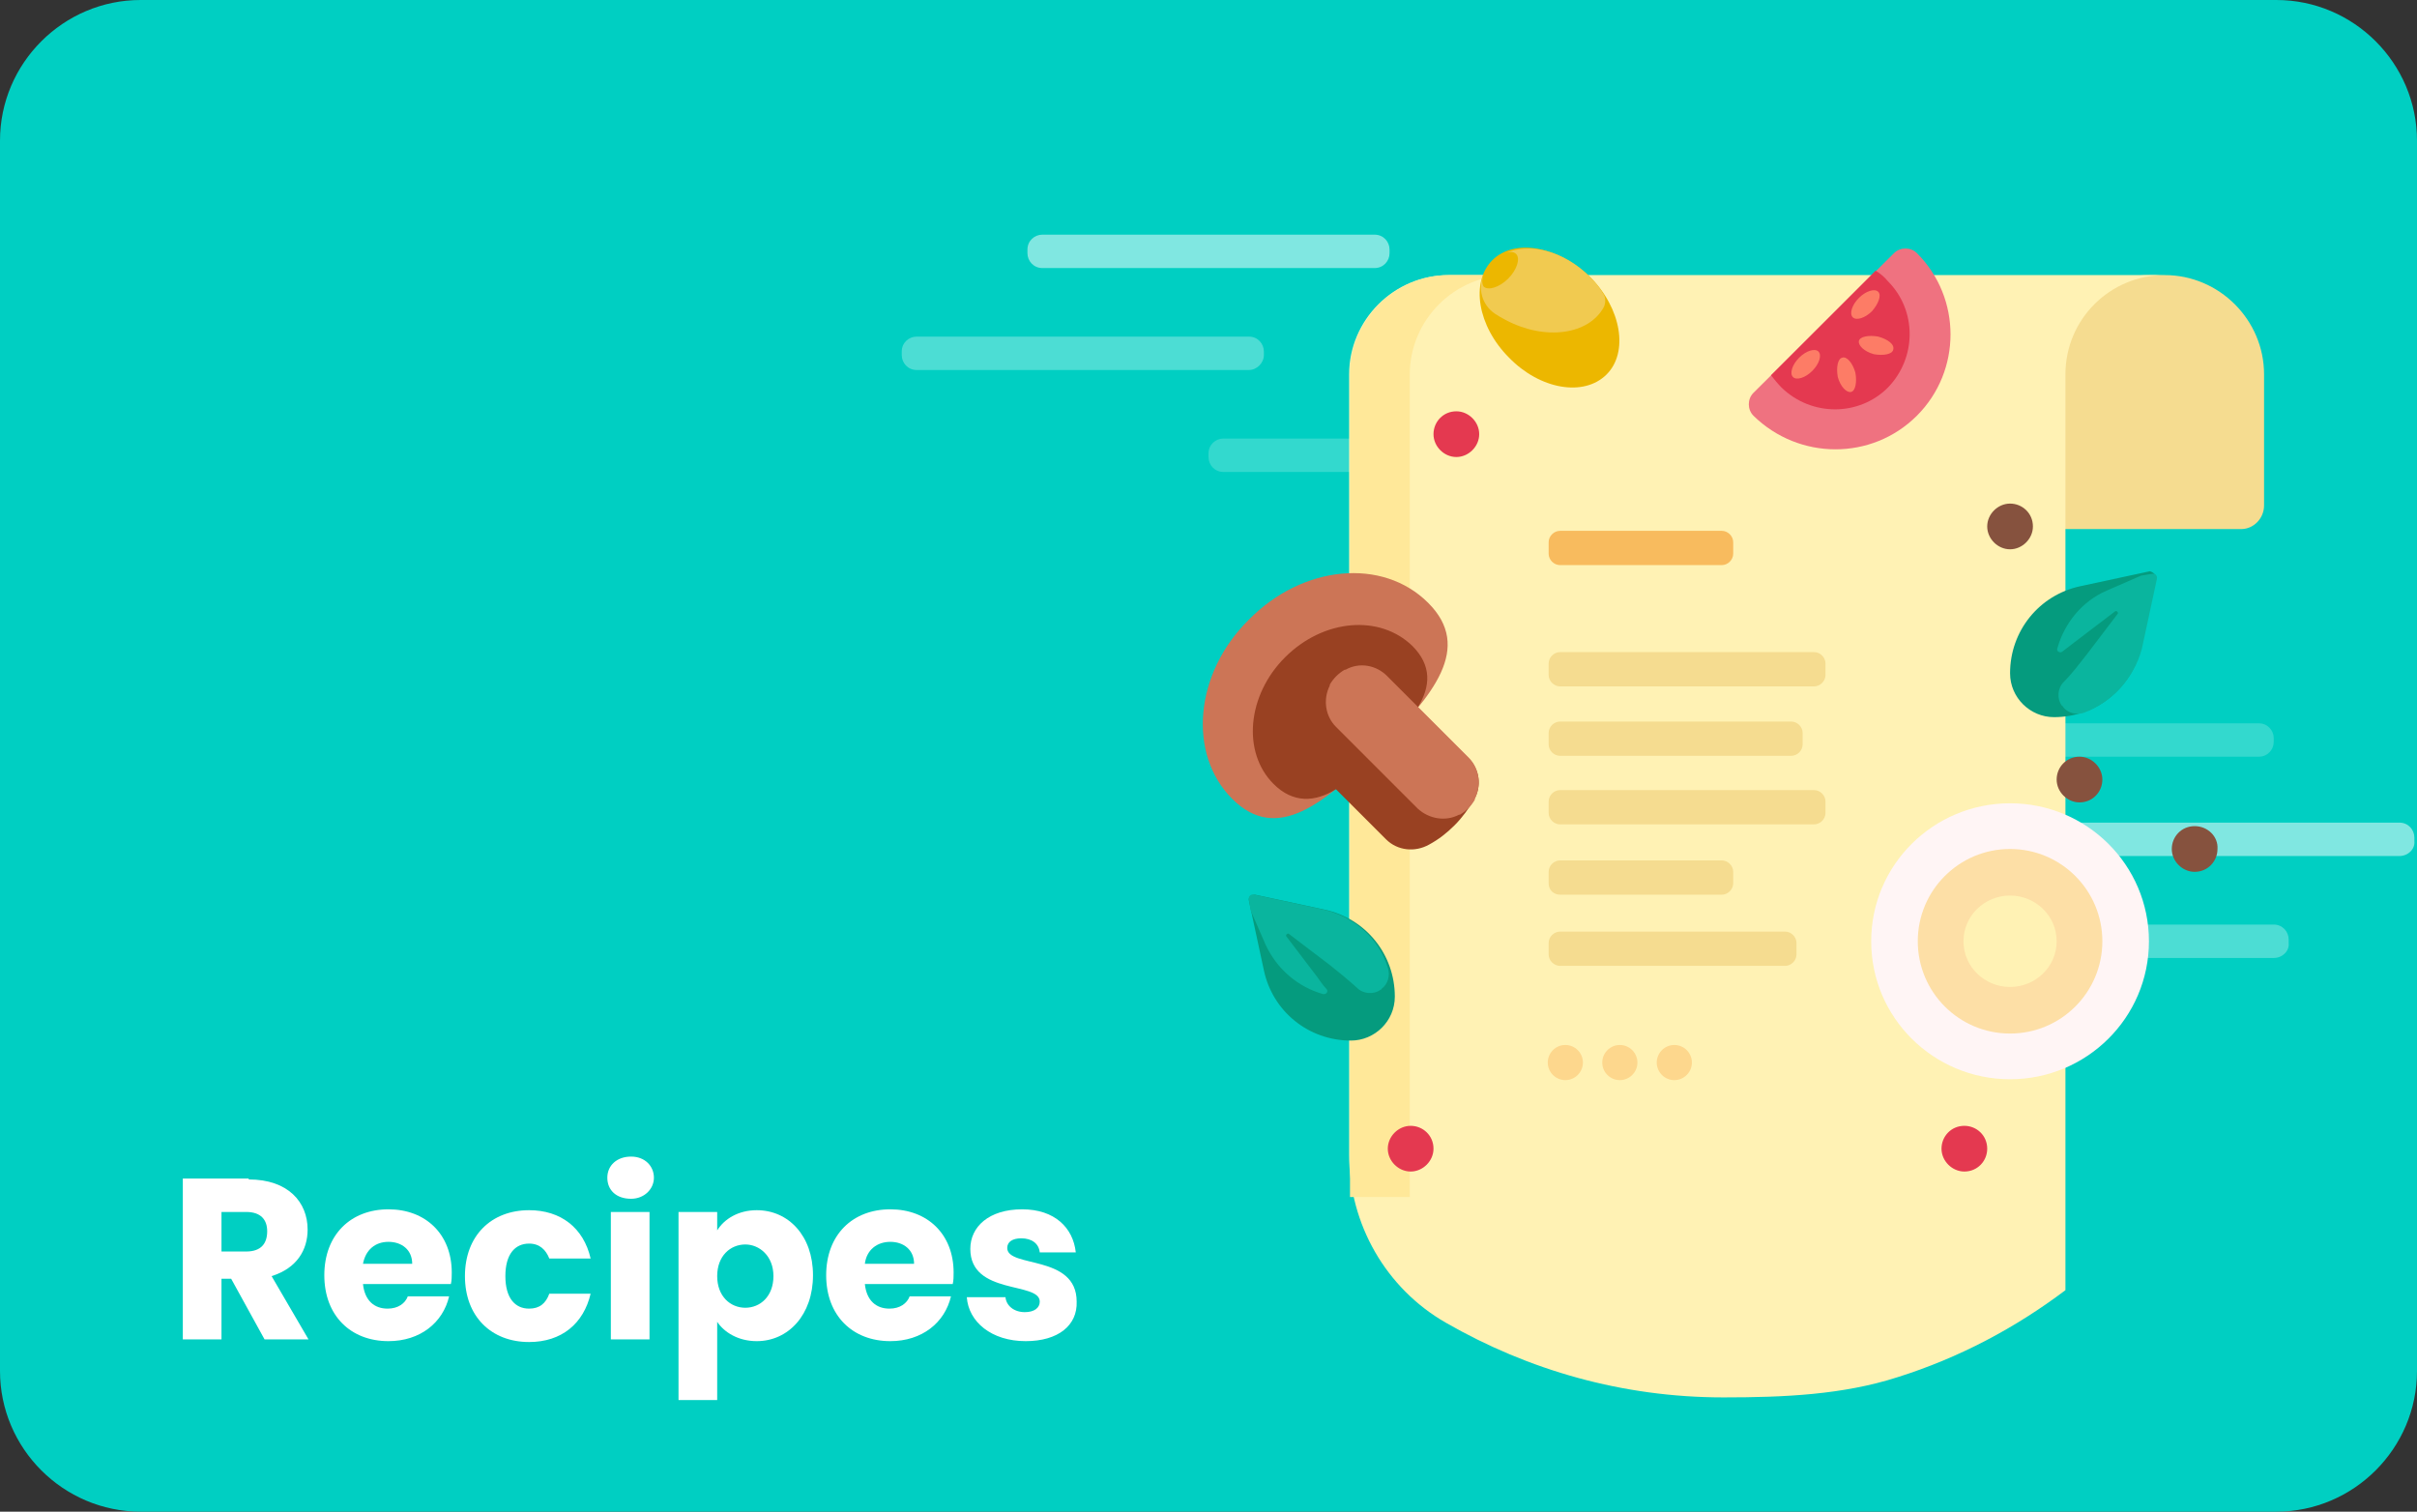 <?xml version="1.0" encoding="utf-8"?>
<!-- Generator: Adobe Illustrator 22.1.0, SVG Export Plug-In . SVG Version: 6.00 Build 0)  -->
<svg version="1.0" id="Layer_1" xmlns="http://www.w3.org/2000/svg" xmlns:xlink="http://www.w3.org/1999/xlink" x="0px" y="0px"
	 viewBox="0 0 275 172" enable-background="new 0 0 275 172" xml:space="preserve">
<rect x="0" y="0" width="275" height="172" fill="#333333" stroke="none"/>
<g>
	<defs>
		<path id="XMLID_21_" d="M259,172H16c-8.8,0-16-7.2-16-16V16C0,7.2,7.2,0,16,0h243c8.8,0,16,7.2,16,16v140
			C275,164.8,267.8,172,259,172z"/>
	</defs>
	<use xlink:href="#XMLID_21_"  overflow="visible" fill="#00CFC2"/>
	<clipPath id="XMLID_5_">
		<use xlink:href="#XMLID_21_"  overflow="visible"/>
	</clipPath>
	<g clip-path="url(#XMLID_5_)">
		<path opacity="0.5" fill="#FFFFFF" d="M156.4,30.5h-37.8c-1,0-1.7-0.8-1.7-1.7v-0.4c0-1,0.8-1.7,1.7-1.7h37.8c1,0,1.7,0.8,1.7,1.7
			v0.4C158.1,29.7,157.4,30.5,156.4,30.5z"/>
		<path opacity="0.3" fill="#FFFFFF" d="M142.1,42.1h-37.8c-1,0-1.7-0.8-1.7-1.7V40c0-1,0.8-1.7,1.7-1.7h37.8c1,0,1.7,0.8,1.7,1.7
			v0.4C143.8,41.3,143,42.1,142.1,42.1z"/>
		<path opacity="0.2" fill="#FFFFFF" d="M177,53.7h-37.8c-1,0-1.7-0.8-1.7-1.7v-0.4c0-1,0.8-1.7,1.7-1.7H177c1,0,1.7,0.8,1.7,1.7V52
			C178.8,52.9,178,53.7,177,53.7z"/>
	</g>
	<g clip-path="url(#XMLID_5_)">
		<path opacity="0.5" fill="#FFFFFF" d="M273,97.4h-37.8c-1,0-1.7-0.8-1.7-1.7v-0.4c0-1,0.8-1.7,1.7-1.7H273c1,0,1.7,0.8,1.7,1.7
			v0.4C274.8,96.6,274,97.4,273,97.4z"/>
		<path opacity="0.3" fill="#FFFFFF" d="M258.7,109h-37.8c-1,0-1.7-0.8-1.7-1.7v-0.4c0-1,0.8-1.7,1.7-1.7h37.8c1,0,1.7,0.8,1.7,1.7
			v0.4C260.5,108.2,259.7,109,258.7,109z"/>
		<path opacity="0.2" fill="#FFFFFF" d="M257,86.1h-37.8c-1,0-1.7-0.8-1.7-1.7V84c0-1,0.8-1.7,1.7-1.7H257c1,0,1.7,0.8,1.7,1.7v0.4
			C258.7,85.3,258,86.1,257,86.1z"/>
	</g>
	<path clip-path="url(#XMLID_5_)" fill="#F5DC90" d="M255,60.2h-22.6V43.5c0-6.7,5.4-12.2,12.2-12.2h1.7c6.2,0,11.3,5.1,11.3,11.3
		v14.9C257.6,59,256.4,60.2,255,60.2z"/>
	<path clip-path="url(#XMLID_5_)" fill="#FFF2B4" d="M246.3,31.3c-6.2,0-11.3,5-11.3,11.3v104.2c-5.7,4.3-12.1,7.7-19.1,9.9
		c-6.2,2-12.9,2.3-19.8,2.3c-11.5,0-22.2-3.1-31.6-8.5c-6.8-3.9-11-11.2-11-19.1V42.6c0-6.2,5.1-11.3,11.3-11.3L246.3,31.3
		L246.3,31.3z"/>
	<path clip-path="url(#XMLID_5_)" fill="#F8BB5E" d="M197.2,61.7V63c0,0.7-0.6,1.3-1.3,1.3h-18.4c-0.7,0-1.3-0.6-1.3-1.3v-1.3
		c0-0.7,0.6-1.3,1.3-1.3h18.4C196.6,60.4,197.2,61,197.2,61.7z"/>
	<path clip-path="url(#XMLID_5_)" fill="#F5DC90" d="M207.7,75.5v1.3c0,0.7-0.6,1.3-1.3,1.3h-28.9c-0.7,0-1.3-0.6-1.3-1.3v-1.3
		c0-0.7,0.6-1.3,1.3-1.3h28.9C207.1,74.2,207.7,74.8,207.7,75.5z M177.5,86h26.3c0.7,0,1.3-0.6,1.3-1.3v-1.3c0-0.7-0.6-1.3-1.3-1.3
		h-26.3c-0.7,0-1.3,0.6-1.3,1.3v1.3C176.2,85.4,176.8,86,177.5,86z M206.4,89.9h-28.9c-0.7,0-1.3,0.6-1.3,1.3v1.3
		c0,0.7,0.6,1.3,1.3,1.3h28.9c0.7,0,1.3-0.6,1.3-1.3v-1.3C207.7,90.5,207.1,89.9,206.4,89.9z M203.1,106h-25.6
		c-0.7,0-1.3,0.6-1.3,1.3v1.3c0,0.7,0.6,1.3,1.3,1.3h25.6c0.7,0,1.3-0.6,1.3-1.3v-1.3C204.4,106.6,203.8,106,203.1,106z
		 M177.5,101.8h18.4c0.7,0,1.3-0.6,1.3-1.3v-1.3c0-0.7-0.6-1.3-1.3-1.3h-18.4c-0.7,0-1.3,0.6-1.3,1.3v1.3
		C176.2,101.3,176.8,101.8,177.5,101.8z"/>
	<path clip-path="url(#XMLID_5_)" fill="#FDD78D" d="M180.1,120.9L180.1,120.9c0,1.1-0.9,2-2,2h0c-1.1,0-2-0.9-2-2v0
		c0-1.1,0.9-2,2-2h0C179.2,118.9,180.1,119.8,180.1,120.9z M184.3,118.9L184.3,118.9c-1.1,0-2,0.9-2,2v0c0,1.1,0.9,2,2,2h0
		c1.1,0,2-0.9,2-2v0C186.3,119.8,185.4,118.9,184.3,118.9z M190.5,118.9L190.5,118.9c-1.1,0-2,0.9-2,2v0c0,1.1,0.9,2,2,2h0
		c1.1,0,2-0.9,2-2v0C192.5,119.8,191.6,118.9,190.5,118.9z"/>
	<path clip-path="url(#XMLID_5_)" fill="#FFE899" d="M160.4,42.6v93.6h-6.8V42.6c0-6.2,5.1-11.3,11.3-11.3h6.8
		C165.5,31.3,160.4,36.4,160.4,42.6z"/>
	<path clip-path="url(#XMLID_5_)" fill="#ECB700" d="M180.9,31.5c3.6,3.6,4.4,8.6,1.9,11.1c-2.6,2.6-7.6,1.7-11.1-1.9
		c-3.6-3.6-4.4-8.6-1.9-11.1S177.3,28,180.9,31.5z"/>
	<path clip-path="url(#XMLID_5_)" fill="#F1CA50" d="M180.9,31.5c0.6,0.6,1.1,1.2,1.5,1.9c0.3,0.4,0.3,1,0.1,1.5c0,0,0,0,0,0
		c-1.7,3.2-6.7,3.9-11.2,1.5c-0.4-0.2-0.9-0.5-1.2-0.7c-1.5-1-2-2.9-1.3-4.5c0,0,0,0,0,0c-0.2,0.6-0.2,1.1,0,1.4
		c0.5,0.5,1.8,0.1,2.8-0.9c1-1,1.4-2.3,0.9-2.8c-0.3-0.3-0.8-0.3-1.4,0C173.9,27.5,177.9,28.5,180.9,31.5z"/>
	<path clip-path="url(#XMLID_5_)" fill="#059B7E" d="M245.3,65.7l-1.7,7.9c-1,4.7-5.1,8-9.9,8c-2.7,0-5-2.2-5-5c0-4.8,3.3-8.9,8-9.9
		l7.9-1.7C245,65.1,245.3,65.4,245.3,65.7z M142.1,102.5l1.7,7.9c1,4.7,5.1,8,9.9,8c2.7,0,5-2.2,5-5c0-4.8-3.3-8.9-8-9.9l-7.9-1.7
		C142.3,101.8,142,102.1,142.1,102.5z"/>
	<path clip-path="url(#XMLID_5_)" fill="#0AB59E" d="M237.1,81.1c-0.9,0.3-1.9,0-2.4-0.7c0,0,0-0.1-0.1-0.1c-0.6-0.8-0.5-2,0.2-2.7
		c1-1,1.8-2.1,2.6-3.1l3.5-4.6c0.1-0.1,0.1-0.2,0-0.3c-0.1-0.1-0.2-0.1-0.3,0l-4.6,3.5c-0.4,0.3-0.9,0.7-1.3,1
		c-0.3,0.3-0.8,0-0.6-0.4c0.8-2.8,2.8-5.3,5.6-6.5l3.9-1.7l1.2-0.2c0.4-0.1,0.7,0.2,0.6,0.6l-1.7,7.9
		C242.8,77.2,240.3,79.9,237.1,81.1z M150.6,103.5l-7.9-1.7c-0.4-0.1-0.7,0.2-0.6,0.6l0.2,1.2l1.7,3.9c1.3,2.8,3.7,4.8,6.5,5.6
		c0.4,0.1,0.7-0.3,0.4-0.6c-0.4-0.4-0.7-0.9-1-1.3l-3.5-4.6c-0.1-0.1-0.1-0.2,0-0.3c0.1-0.1,0.2-0.1,0.3,0l4.6,3.5
		c1,0.8,2,1.6,3.1,2.6c0.7,0.7,1.9,0.8,2.7,0.2c0,0,0.1,0,0.1-0.1c0.7-0.5,1-1.5,0.7-2.4C156.9,106.8,154.1,104.3,150.6,103.5z"/>
	<path clip-path="url(#XMLID_5_)" fill="#FFF5F5" d="M228.7,91.4c-8.7,0-15.8,7-15.8,15.7s7.1,15.7,15.8,15.7s15.8-7,15.8-15.7
		S237.4,91.4,228.7,91.4z M228.7,115c-4.4,0-7.9-3.5-7.9-7.9c0-4.3,3.5-7.9,7.9-7.9s7.9,3.5,7.9,7.9
		C236.6,111.4,233.1,115,228.7,115z"/>
	<path clip-path="url(#XMLID_5_)" fill="#FDDFA6" d="M228.7,96.6c-5.8,0-10.5,4.7-10.5,10.5s4.7,10.5,10.5,10.5
		c5.8,0,10.5-4.7,10.5-10.5S234.5,96.6,228.7,96.6z M228.7,112.3c-2.9,0-5.3-2.3-5.3-5.2c0-2.9,2.4-5.2,5.3-5.2s5.3,2.3,5.3,5.2
		C234,110,231.6,112.3,228.7,112.3z"/>
	<path clip-path="url(#XMLID_5_)" fill="#CC7556" d="M162.5,68.6c5.1,5.1,0.6,10.5-5.6,16.7c-6.2,6.1-11.6,10.7-16.7,5.6
		s-4.3-14.3,1.9-20.4C148.2,64.3,157.3,63.4,162.5,68.6z"/>
	<path clip-path="url(#XMLID_5_)" fill="#994122" d="M167.7,91c-0.6,1-1.3,2-2.2,2.9c-0.9,0.9-1.8,1.6-2.9,2.2
		c-1.6,0.9-3.6,0.7-4.9-0.6c0,0,0,0,0,0l-5.7-5.7c-2.4,1.5-4.9,1.6-7.1-0.6c-3.6-3.6-3-10.1,1.3-14.4c4.4-4.4,10.8-4.9,14.5-1.3
		c2.2,2.2,2.1,4.6,0.6,7l5.7,5.7c0,0,0,0,0,0C168.4,87.5,168.6,89.5,167.7,91z"/>
	<path clip-path="url(#XMLID_5_)" fill="#CC7556" d="M157.8,76.9C157.8,76.9,157.8,76.9,157.8,76.9l9.3,9.3l0,0
		c1.2,1.2,1.5,3.1,0.7,4.7c0,0,0,0,0,0.1c-0.4,0.7-1,1.3-1.7,1.7c0,0,0,0-0.1,0c-1.5,0.8-3.4,0.5-4.7-0.7c0,0,0,0,0,0l-9.3-9.3
		c0,0,0,0,0,0c-1.2-1.2-1.5-3.1-0.7-4.7c0,0,0,0,0-0.1c0.4-0.7,1-1.3,1.7-1.7c0,0,0,0,0.1,0C154.7,75.3,156.6,75.7,157.8,76.9z"/>
	<path clip-path="url(#XMLID_5_)" fill="#E43950" d="M163.1,130.7c0,1.4-1.2,2.6-2.6,2.6s-2.6-1.2-2.6-2.6c0-1.4,1.2-2.6,2.6-2.6
		S163.1,129.2,163.1,130.7z M165.7,46.8c-1.5,0-2.6,1.2-2.6,2.6c0,1.4,1.2,2.6,2.6,2.6s2.6-1.2,2.6-2.6
		C168.3,48,167.1,46.8,165.7,46.8z M223.5,128.1c-1.5,0-2.6,1.2-2.6,2.6c0,1.4,1.2,2.6,2.6,2.6c1.5,0,2.6-1.2,2.6-2.6
		C226.1,129.2,224.9,128.1,223.5,128.1z"/>
	<path clip-path="url(#XMLID_5_)" fill="#86523E" d="M231.3,59.9c0,1.4-1.2,2.6-2.6,2.6s-2.6-1.2-2.6-2.6c0-1.4,1.2-2.6,2.6-2.6
		S231.3,58.4,231.3,59.9z M249.7,94c-1.5,0-2.6,1.2-2.6,2.6c0,1.4,1.2,2.6,2.6,2.6c1.5,0,2.6-1.2,2.6-2.6
		C252.4,95.2,251.2,94,249.7,94z M236.6,86.1c-1.5,0-2.6,1.2-2.6,2.6c0,1.4,1.2,2.6,2.6,2.6c1.5,0,2.6-1.2,2.6-2.6
		C239.2,87.3,238,86.1,236.6,86.1z"/>
	<path clip-path="url(#XMLID_5_)" fill="#EF7280" d="M215.5,28.8c0.7-0.7,1.9-0.7,2.6,0c0,0,0,0,0,0c5.1,5.1,5.1,13.4,0,18.5
		c-5.1,5.1-13.4,5.1-18.6,0c0,0,0,0,0,0c-0.7-0.7-0.7-1.9,0-2.6L215.5,28.8z"/>
	<path clip-path="url(#XMLID_5_)" fill="#E43950" d="M213.4,30.8c0.5,0.3,1,0.7,1.4,1.2c3.3,3.3,3.3,8.7,0,12.1
		c-3.3,3.3-8.7,3.3-12.1,0c-0.4-0.4-0.8-0.9-1.2-1.4L213.4,30.8z"/>
	<path clip-path="url(#XMLID_5_)" fill="#FD7C66" d="M215.4,39.8c-0.1,0.5-1.1,0.7-2.2,0.5c-1.1-0.3-1.8-1-1.7-1.5
		c0.1-0.5,1.1-0.7,2.2-0.5C214.8,38.6,215.6,39.2,215.4,39.8z M209.6,40.7c-0.5,0.1-0.7,1.1-0.5,2.2c0.3,1.1,1,1.8,1.5,1.7
		c0.5-0.1,0.7-1.1,0.5-2.2C210.8,41.3,210.1,40.5,209.6,40.7z M204.7,40.7c-0.8,0.8-1.1,1.8-0.7,2.2c0.4,0.4,1.4,0.1,2.2-0.7
		c0.8-0.8,1.1-1.8,0.7-2.2C206.5,39.6,205.5,39.9,204.7,40.7z M213.7,33.2c-0.4-0.4-1.4-0.1-2.2,0.7c-0.8,0.8-1.1,1.8-0.7,2.2
		c0.4,0.4,1.4,0.1,2.2-0.7C213.7,34.6,214.1,33.6,213.7,33.2z"/>
</g>
<g>
	<g>
		<path fill="#FFFFFF" d="M28.3,134.2c4.5,0,6.7,2.6,6.7,5.7c0,2.3-1.2,4.4-4.1,5.3l4.2,7.2h-5l-3.8-6.9h-1.1v6.9h-4.4v-18.3H28.3z
			 M28,137.9h-2.8v4.5H28c1.7,0,2.4-0.9,2.4-2.3C30.4,138.8,29.7,137.9,28,137.9z"/>
		<path fill="#FFFFFF" d="M44.2,152.6c-4.3,0-7.3-2.9-7.3-7.5c0-4.6,3-7.5,7.3-7.5c4.2,0,7.2,2.8,7.2,7.2c0,0.4,0,0.9-0.1,1.3H41.3
			c0.2,1.9,1.3,2.8,2.8,2.8c1.2,0,2-0.6,2.3-1.4h4.7C50.4,150.5,47.8,152.6,44.2,152.6z M41.3,143.8h5.6c0-1.6-1.2-2.5-2.7-2.5
			C42.7,141.3,41.6,142.2,41.3,143.8z"/>
		<path fill="#FFFFFF" d="M60.2,137.7c3.6,0,6.2,2,7,5.5h-4.7c-0.4-1-1.1-1.7-2.3-1.7c-1.6,0-2.7,1.2-2.7,3.7s1.1,3.7,2.7,3.7
			c1.2,0,1.9-0.6,2.3-1.7h4.7c-0.8,3.4-3.3,5.5-7,5.5c-4.3,0-7.3-2.9-7.3-7.5C52.9,140.6,55.9,137.7,60.2,137.7z"/>
		<path fill="#FFFFFF" d="M69.1,134c0-1.4,1.1-2.4,2.7-2.4c1.6,0,2.6,1.1,2.6,2.4c0,1.3-1.1,2.4-2.6,2.4
			C70.1,136.4,69.1,135.4,69.1,134z M69.5,137.9h4.4v14.5h-4.4V137.9z"/>
		<path fill="#FFFFFF" d="M86.1,137.7c3.6,0,6.4,2.9,6.4,7.4s-2.8,7.5-6.4,7.5c-2.1,0-3.7-1-4.5-2.2v8.9h-4.4v-21.4h4.4v2.1
			C82.4,138.7,84,137.7,86.1,137.7z M84.8,141.6c-1.7,0-3.2,1.3-3.2,3.6c0,2.3,1.5,3.6,3.2,3.6c1.7,0,3.2-1.3,3.2-3.6
			S86.4,141.6,84.8,141.6z"/>
		<path fill="#FFFFFF" d="M101.3,152.6c-4.3,0-7.3-2.9-7.3-7.5c0-4.6,3-7.5,7.3-7.5c4.2,0,7.2,2.8,7.2,7.2c0,0.4,0,0.9-0.1,1.3H98.4
			c0.2,1.9,1.3,2.8,2.8,2.8c1.2,0,2-0.6,2.3-1.4h4.7C107.5,150.5,104.9,152.6,101.3,152.6z M98.4,143.8h5.6c0-1.6-1.2-2.5-2.7-2.5
			C99.8,141.3,98.6,142.2,98.4,143.8z"/>
		<path fill="#FFFFFF" d="M116.7,152.6c-3.9,0-6.5-2.2-6.7-5h4.4c0.1,1,1,1.7,2.2,1.7c1.1,0,1.7-0.5,1.7-1.2c0-2.3-7.9-0.7-7.9-6
			c0-2.5,2.1-4.5,5.9-4.5c3.7,0,5.8,2.1,6.1,4.9h-4.1c-0.1-1-0.9-1.6-2.1-1.6c-1,0-1.6,0.4-1.6,1.1c0,2.3,7.9,0.7,7.9,6.1
			C122.6,150.8,120.4,152.6,116.7,152.6z"/>
	</g>
</g>
</svg>
